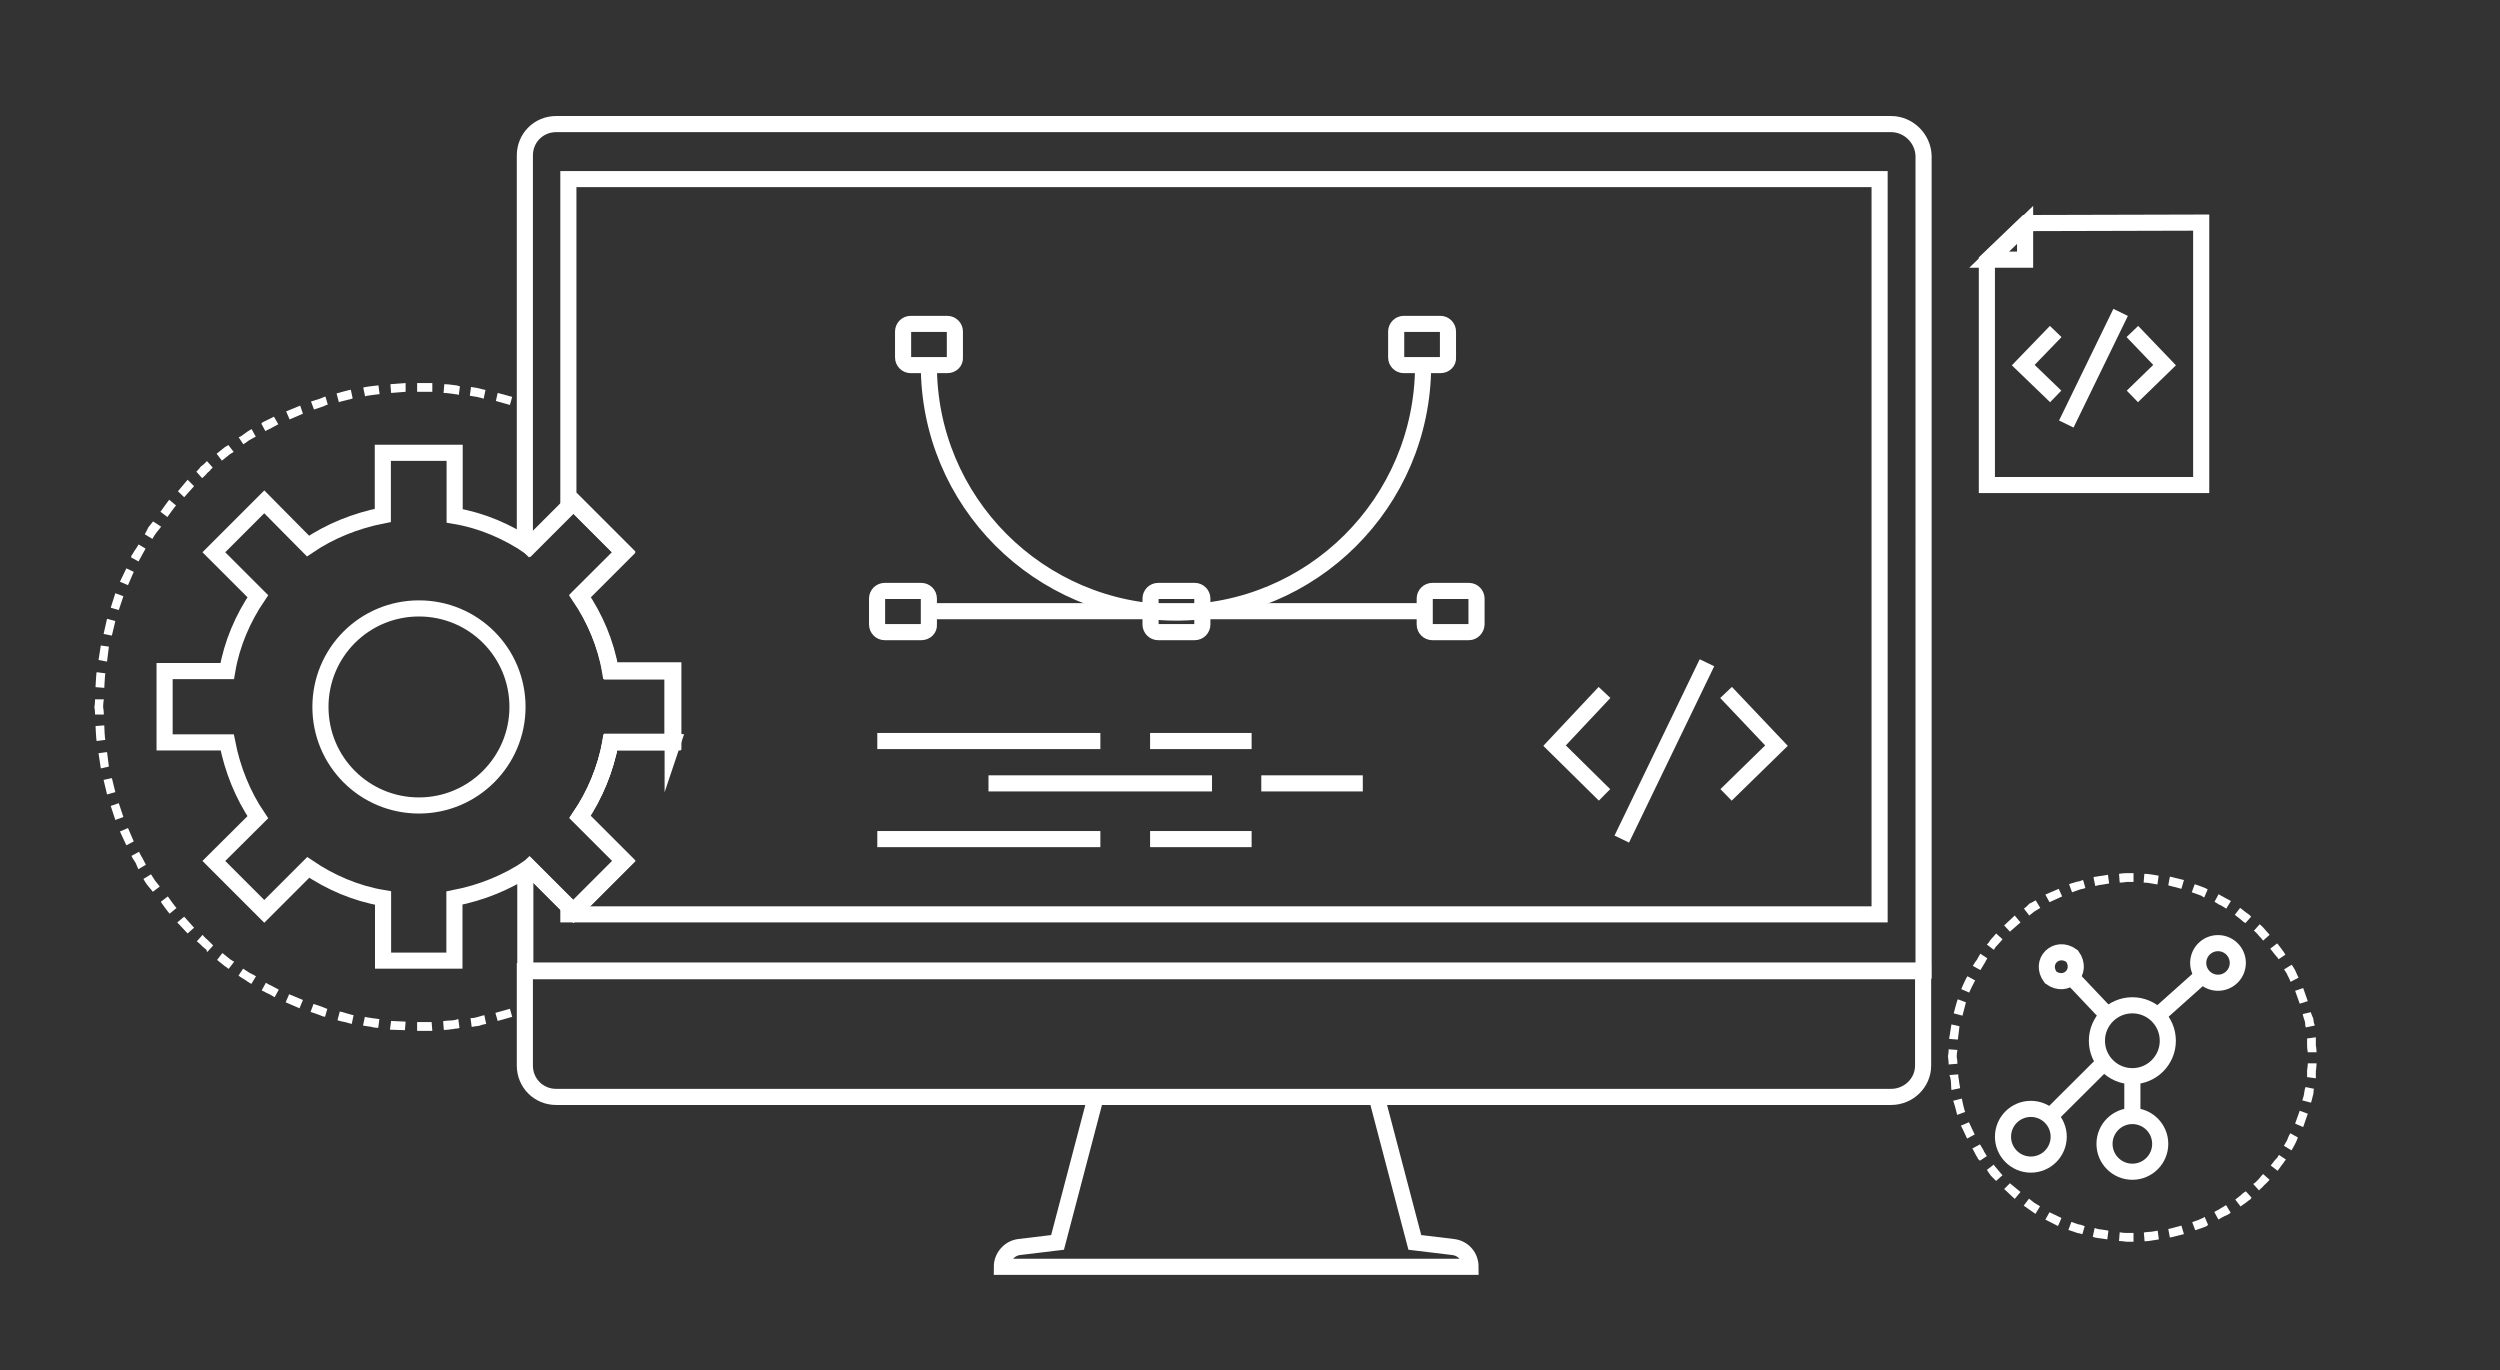 <?xml version="1.0" encoding="utf-8"?>
<!-- Generator: Adobe Illustrator 18.0.0, SVG Export Plug-In . SVG Version: 6.00 Build 0)  -->
<!DOCTYPE svg PUBLIC "-//W3C//DTD SVG 1.1//EN" "http://www.w3.org/Graphics/SVG/1.1/DTD/svg11.dtd">
<svg version="1.1" id="Layer_1" xmlns="http://www.w3.org/2000/svg" xmlns:xlink="http://www.w3.org/1999/xlink" x="0px" y="0px"
	 viewBox="72 0 1086 595.3" enable-background="new 72 0 1086 595.3" xml:space="preserve">
<rect x="72" y="0" width="1086" height="595.3" fill="#333333" stroke="none"/>
<g>
	<g>
		<g>
			<path fill="none" stroke="#FFFFFF" stroke-width="7" stroke-miterlimit="10" d="M670,476.5l16.6,63.2l16.6,2
				c4.3,0.5,7.6,4,7.6,8.6H507.2c0-4.3,3.3-8.1,7.6-8.6l16.6-2l16.6-63.2"/>
			<path fill="none" stroke="#FFFFFF" stroke-width="7" stroke-miterlimit="10" d="M893.5,476.5H313.6c-7.6,0-13.6-6-13.6-13.6v-41
				h607.4v41C907.4,470.4,901.1,476.5,893.5,476.5z"/>
		</g>
		<g>
			<polyline fill="none" stroke="#FFFFFF" stroke-width="7" stroke-miterlimit="10" points="769,300.8 747.3,323.9 769,345.3 			"/>
			<line fill="none" stroke="#FFFFFF" stroke-width="7" stroke-miterlimit="10" x1="813.5" y1="287.9" x2="776.5" y2="364.5"/>
			<polyline fill="none" stroke="#FFFFFF" stroke-width="7" stroke-miterlimit="10" points="821.8,300.8 843.7,323.9 821.8,345.3 
							"/>
		</g>
		<g>
			<path fill="none" stroke="#FFFFFF" stroke-width="7" stroke-miterlimit="10" d="M690.2,159.1c-0.3,59.2-48.3,107.2-107.7,107
				c-59.2-0.3-107.2-48.3-107-107.7"/>
			<path fill="none" stroke="#FFFFFF" stroke-width="7" stroke-miterlimit="10" d="M483.5,158.6h-15.9c-1.8,0-3.3-1.5-3.3-3.3V144
				c0-1.8,1.5-3.3,3.3-3.3h15.9c1.8,0,3.3,1.5,3.3,3.3v11.3C487,157.1,485.5,158.6,483.5,158.6z"/>
			<path fill="none" stroke="#FFFFFF" stroke-width="7" stroke-miterlimit="10" d="M472.2,274.6h-15.9c-1.8,0-3.3-1.5-3.3-3.3V260
				c0-1.8,1.5-3.3,3.3-3.3h15.9c1.8,0,3.3,1.5,3.3,3.3v11.3C475.7,273.1,474.2,274.6,472.2,274.6z"/>
			<path fill="none" stroke="#FFFFFF" stroke-width="7" stroke-miterlimit="10" d="M710.1,274.6h-15.9c-1.8,0-3.3-1.5-3.3-3.3V260
				c0-1.8,1.5-3.3,3.3-3.3h15.9c1.8,0,3.3,1.5,3.3,3.3v11.3C713.3,273.1,711.8,274.6,710.1,274.6z"/>
			<line fill="none" stroke="#FFFFFF" stroke-width="7" stroke-miterlimit="10" x1="475.7" y1="265.5" x2="690.2" y2="265.5"/>
			<path fill="none" stroke="#FFFFFF" stroke-width="7" stroke-miterlimit="10" d="M697.7,158.6h-15.9c-1.8,0-3.3-1.5-3.3-3.3V144
				c0-1.8,1.5-3.3,3.3-3.3h15.9c1.8,0,3.3,1.5,3.3,3.3v11.3C701.2,157.1,699.7,158.6,697.7,158.6z"/>
			<path fill="none" stroke="#FFFFFF" stroke-width="7" stroke-miterlimit="10" d="M591,274.6h-15.9c-1.8,0-3.3-1.5-3.3-3.3V260
				c0-1.8,1.5-3.3,3.3-3.3H591c1.8,0,3.3,1.5,3.3,3.3v11.3C594.3,273.1,592.8,274.6,591,274.6z"/>
		</g>
		<line fill="none" stroke="#FFFFFF" stroke-width="7" stroke-miterlimit="10" x1="453.1" y1="321.9" x2="550" y2="321.9"/>
		<line fill="none" stroke="#FFFFFF" stroke-width="7" stroke-miterlimit="10" x1="571.6" y1="321.9" x2="615.7" y2="321.9"/>
		<line fill="none" stroke="#FFFFFF" stroke-width="7" stroke-miterlimit="10" x1="501.4" y1="340.3" x2="598.5" y2="340.3"/>
		<line fill="none" stroke="#FFFFFF" stroke-width="7" stroke-miterlimit="10" x1="619.9" y1="340.3" x2="664" y2="340.3"/>
		<line fill="none" stroke="#FFFFFF" stroke-width="7" stroke-miterlimit="10" x1="453.1" y1="364.5" x2="550" y2="364.5"/>
		<line fill="none" stroke="#FFFFFF" stroke-width="7" stroke-miterlimit="10" x1="571.6" y1="364.5" x2="615.7" y2="364.5"/>
		<path fill="none" stroke="#FFFFFF" stroke-width="7" stroke-miterlimit="10" d="M364.2,322.7v-31h-26.9
			c-2.3-11.8-6.8-22.9-13.3-32.5l19.1-19.1l-21.9-21.9L302,237.4c-9.6-6.5-20.6-11.3-32.5-13.3v-27.4h-31.2v27.2
			c-11.8,2.3-22.9,6.8-32.5,13.3l-19-19.2l-21.9,21.9L184,259c-6.5,9.6-11.3,20.6-13.3,32.5h-27.2v31h27.2
			c2.3,11.8,6.8,22.9,13.3,32.5l-19.1,19l21.9,21.9l19.1-19.1c9.6,6.5,20.6,11.3,32.5,13.3v27.2h31v-27.2
			c11.8-2.3,22.9-6.8,32.5-13.3l19.1,19.1l21.9-21.9l-19.1-19.1c6.5-9.6,11.3-20.6,13.3-32.5h27.2L364.2,322.7L364.2,322.7z
			 M254,349.9c-23.7,0-42.8-19.1-42.8-42.8c0-23.7,19.1-42.8,42.8-42.8s42.8,19.1,42.8,42.8C296.8,330.7,277.6,349.9,254,349.9z"/>
		<path fill="none" stroke="#FFFFFF" stroke-width="7" stroke-miterlimit="10" d="M893.5,53.9H313.6c-7.6,0-13.6,6-13.6,13.6v168.4
			c0.5,0.5,1.3,0.8,1.8,1.3l19.1-19.1l21.9,21.9l-19.1,19c6.5,9.6,11.3,20.6,13.3,32.5h27.2v31h-26.9c-2.3,11.8-6.8,22.9-13.3,32.5
			l19.1,19.1L321.2,396L302,376.8c-0.5,0.5-1.3,0.8-1.8,1.3v43.5h607.4V67.7C907.4,60.2,901.1,53.9,893.5,53.9z"/>
		<path fill="none" stroke="#FFFFFF" stroke-width="7" stroke-miterlimit="2.613" d="M318.9,77.8V220l2.3-2.3l21.9,21.9L324,258.7
			c6.5,9.6,11.3,20.6,13.3,32.5h27.2v31h-27.2c-2.3,11.8-6.8,22.9-13.3,32.5l19.1,19.1l-21.9,21.9l-2.3-2.3v3.8h569.6V77.8H318.9z"
			/>
		<g>
			<g>
				<g>
					<g>
						<g>
							<g>
								<path fill="none" d="M291,421.9c0,0-1.8,0.5-4.5,1.3c-2.8,1-6.3,1.5-10.1,2.3c-1.8,0.5-3.8,0.5-5.5,0.8
									c-1.8,0.3-3.3,0.5-4.8,0.5c-2.8,0.3-4.8,0.3-4.8,0.3l2.3,37.8c0,0,2.5-0.3,6.3-0.5c1.8,0,4-0.5,6.3-0.8
									c2.3-0.3,4.8-0.5,7.3-1.3c4.8-1,9.8-2,13.3-3c3.5-1,6-1.8,6-1.8L291,421.9z"/>
							</g>
							<path fill="#FFFFFF" d="M271.6,446.5l-0.5-3.8c0,0-0.5,0-1,0.3c-0.5,0-1.3,0.3-2.3,0.3c-1.5,0-3.3,0.3-3.3,0.3l0.3,3.8
								c0,0,1.5,0,3.3-0.3c0.8,0,1.5-0.3,2.3-0.3C271.1,446.8,271.6,446.5,271.6,446.5z"/>
							<path fill="#FFFFFF" d="M283.2,444.8l-0.8-3.8c0,0-1.5,0.3-3,0.8c-1.5,0.5-3,0.5-3,0.5l0.5,3.8c0,0,1.5-0.3,3.3-0.5
								C281.7,445,283.2,444.8,283.2,444.8z"/>
							<polygon fill="#FFFFFF" points="294.5,441.7 293.5,438.2 287.2,440 288.2,443.5 							"/>
						</g>
					</g>
					<g>
						<g>
							<g>
								<path fill="none" d="M261.3,427.4c0,0-0.5,0-1.3,0c-0.8,0-2,0-3.5,0c-1.5,0-3,0-4.8,0s-3.8-0.3-5.5-0.3
									c-3.8,0-7.6-0.8-10.3-1c-1.5-0.3-2.5-0.5-3.3-0.5c-0.8-0.3-1.3-0.3-1.3-0.3l-7.3,37c0,0,0.5,0,1.8,0.3
									c1,0.3,2.5,0.5,4.5,0.8c3.8,0.5,8.6,1.3,13.6,1.5c2.5,0,5,0.3,7.3,0.3c2.3,0,4.5,0,6.3,0c1.8,0,3.5,0,4.5-0.3
									c1,0,1.8,0,1.8,0L261.3,427.4z"/>
							</g>
							<path fill="#FFFFFF" d="M236.3,446.5l0.5-3.8c0,0-6.3-0.8-6.3-1l-0.8,3.8c0,0,1.5,0.3,3.3,0.5
								C234.6,446.5,236.3,446.5,236.3,446.5z"/>
							<polygon fill="#FFFFFF" points="247.9,447.5 248.2,443.8 241.9,443.5 241.4,447.3 							"/>
							<polygon fill="#FFFFFF" points="259.8,447.8 259.5,444 253.2,444 253.2,447.8 							"/>
						</g>
					</g>
					<g>
						<g>
							<g>
								<path fill="none" d="M231.1,425.4c0,0-1.8-0.3-4.5-1c-1.3-0.3-3-0.8-4.8-1.3c-1.8-0.5-3.5-1-5.3-1.5
									c-1.8-0.5-3.5-1.3-5.3-1.8c-1.8-0.8-3.3-1.3-4.5-1.8c-1.3-0.5-2.5-1-3.3-1.3c-0.8-0.3-1.3-0.5-1.3-0.5L186.3,450
									c0,0,0.5,0.3,1.5,0.8c1,0.5,2.5,1,4,1.8c1.8,0.8,3.8,1.5,5.8,2.5c2.3,0.8,4.5,1.5,6.8,2.3s4.8,1.5,7,2
									c2.3,0.5,4.3,1.3,6,1.8c3.8,0.8,6,1.3,6,1.3L231.1,425.4z"/>
							</g>
							<polygon fill="#FFFFFF" points="202.1,438 203.6,434.4 197.6,431.9 196.1,435.4 							"/>
							<path fill="#FFFFFF" d="M213.2,441.7l1-3.5c0,0-0.5,0-1-0.3c-0.5-0.3-1.3-0.5-2-0.8c-1.5-0.5-3-1-3-1l-1.3,3.5
								c0,0,1.5,0.5,3,1c0.8,0.3,1.5,0.5,2,0.8C212.9,441.7,213.2,441.7,213.2,441.7z"/>
							<path fill="#FFFFFF" d="M224.8,444.8l0.8-3.8c0,0-1.5-0.3-3-0.8c-1.5-0.5-3-0.8-3-0.8l-1,3.8c0,0,1.5,0.5,3.3,0.8
								C223,444.3,224.8,444.8,224.8,444.8z"/>
						</g>
					</g>
					<g>
						<g>
							<g>
								<path fill="none" d="M202.4,416.1c0,0-1.8-0.8-4.3-2c-2.5-1.3-5.8-3.3-9.1-5c-1.5-1-3-2.3-4.5-3c-1.5-1-2.8-2-4-2.8
									c-2.3-1.8-3.8-3-3.8-3l-24.2,28.9c0,0,2,1.5,4.8,3.8c1.5,1.3,3.3,2.3,5,3.8c2,1.3,4,2.8,6,4c4.3,2.5,8.6,5.3,11.8,6.8
									c3.3,1.8,5.5,2.8,5.5,2.8L202.4,416.1z"/>
							</g>
							<path fill="#FFFFFF" d="M171.4,420.8l2.3-3c0,0-0.3-0.3-0.8-0.5c-0.5-0.3-1.3-0.8-1.8-1.3c-1.3-1-2.5-2-2.5-2l-2.3,3
								c0,0,1.3,1,2.5,2c0.5,0.5,1.3,1,1.8,1.3C170.9,420.8,171.4,420.8,171.4,420.8z"/>
							<path fill="#FFFFFF" d="M181.2,427.4l2-3.3c0,0-1.3-0.8-2.8-1.5c-1.3-0.8-2.8-1.8-2.8-1.8l-2,3c0,0,1.3,1,2.8,1.8
								C179.7,426.6,181.2,427.4,181.2,427.4z"/>
							<path fill="#FFFFFF" d="M191.3,433.2l1.8-3.3c0,0-1.5-0.8-2.8-1.5c-0.8-0.3-1.5-0.8-2-1c-0.5-0.3-0.8-0.5-0.8-0.5l-1.8,3.3
								c0,0,0.3,0.3,1,0.5c0.5,0.3,1.3,0.8,2,1C190,432.4,191.3,433.2,191.3,433.2z"/>
						</g>
					</g>
					<g>
						<g>
							<g>
								<path fill="none" d="M176.9,399.7c0,0-0.3-0.3-1-0.8c-0.8-0.5-1.5-1.3-2.5-2.3c-2-2-5-4.5-7.3-7.3c-1.3-1.5-2.5-2.8-3.8-4
									c-0.5-0.8-1.3-1.3-1.8-2c-0.5-0.5-1-1.3-1.3-1.8c-1.8-2.3-2.8-3.8-2.8-3.8L125.8,400c0,0,1.5,2,3.8,5c0.5,0.8,1,1.5,1.8,2.3
									c0.8,0.8,1.5,1.5,2.3,2.5c1.5,1.8,3.3,3.5,4.8,5.3c3.3,3.8,7,7,9.6,9.6c1.3,1.3,2.5,2.3,3.3,3c0.8,0.8,1.3,1,1.3,1
									L176.9,399.7z"/>
							</g>
							<path fill="#FFFFFF" d="M145.7,396.9l3-2.5c-0.3,0-3.8-5-3.8-5l-3,2.3C141.7,391.7,145.5,396.9,145.7,396.9z"/>
							<polygon fill="#FFFFFF" points="153.5,405.5 156.3,403 152,398.2 149,400.7 							"/>
							<path fill="#FFFFFF" d="M162.1,413.5l2.5-2.8c0,0-0.3-0.3-0.8-0.8c-0.5-0.5-1-1-1.5-1.5c-1.3-1-2.3-2.3-2.3-2.3l-2.5,2.8
								c0,0,1.3,1,2.5,2.3c0.5,0.5,1.3,1,1.8,1.5C161.6,413.3,162.1,413.5,162.1,413.5z"/>
						</g>
					</g>
					<g>
						<g>
							<g>
								<path fill="none" d="M156.6,377.8c0,0-1-1.5-2.8-3.8c-1.5-2.3-3.3-5.8-5.3-8.8c-1-1.5-1.8-3.3-2.5-5c-0.8-1.5-1.5-3-2-4.3
									c-0.5-1.3-1-2.3-1.5-3c-0.3-0.8-0.5-1.3-0.5-1.3l-35.2,13.8c0,0,0.3,0.5,0.5,1.5c0.5,1,1,2.5,1.8,4c0.8,1.8,1.8,3.8,2.8,5.8
									c1,2,2,4.3,3.3,6.5c2.5,4.3,5,8.6,7,11.8c2.3,3,3.8,5,3.8,5L156.6,377.8z"/>
							</g>
							<polygon fill="#FFFFFF" points="126.9,367.2 130.1,365.5 127.6,359.7 124.1,361.2 							"/>
							<path fill="#FFFFFF" d="M132.1,377.6l3.3-2c0,0-0.8-1.3-1.5-2.8c-0.5-0.8-0.8-1.3-1-1.8c-0.3-0.5-0.5-1-0.5-1l-3.3,1.8
								c0,0,0.3,0.5,0.5,1c0.3,0.5,0.8,1.3,1.3,2C131.4,376,132.1,377.6,132.1,377.6z"/>
							<path fill="#FFFFFF" d="M138.4,387.4l3-2.3c0,0-1-1.3-2-2.5c-0.8-1.3-1.8-2.8-1.8-2.8l-3.3,2c0,0,0.8,1.5,1.8,2.8
								C137.4,386.1,138.4,387.4,138.4,387.4z"/>
						</g>
					</g>
					<g>
						<g>
							<g>
								<path fill="none" d="M142,351.4c0,0-0.5-1.8-1.5-4.5c-0.5-1.3-1-2.8-1.5-4.5c-0.5-1.8-1-3.5-1.5-5.3
									c-0.8-3.8-2-7.3-2.3-10.1c-0.5-2.8-0.8-4.8-0.8-4.8L96.9,327c0,0,0.3,2.5,1,6c0.3,3.8,1.8,8.6,2.8,13.3c0.8,2.5,1,4.8,1.8,7
									c0.8,2.3,1.5,4.3,2,6c1.3,3.5,2,5.8,2,5.8L142,351.4z"/>
							</g>
							<polygon fill="#FFFFFF" points="115.8,333.8 119.3,333 118.5,326.7 114.8,327.2 							"/>
							<polygon fill="#FFFFFF" points="118.5,345.1 122.1,344.1 120.6,338 117,338.8 							"/>
							<polygon fill="#FFFFFF" points="122.1,356.2 125.6,354.9 123.6,348.9 120.1,350.1 							"/>
						</g>
					</g>
					<g>
						<g>
							<g>
								<path fill="none" d="M134.4,322.2c0,0,0-0.5-0.3-1.3c0-0.8-0.5-2-0.5-3.5c-0.3-2.8-0.3-6.5-0.5-10.3
									c0.3-3.8,0.3-7.6,0.5-10.3c0-1.5,0.3-2.5,0.5-3.5c0-0.8,0.3-1.3,0.3-1.3l-37.5-4.8c0,0,0,0.5-0.3,1.8c0,1-0.5,2.5-0.5,4.5
									c0,3.5-0.3,8.6-0.5,13.6c0.3,5,0.5,9.8,0.8,13.6c0,1.8,0.3,3.3,0.5,4.5c0.3,1,0.3,1.8,0.3,1.8L134.4,322.2z"/>
							</g>
							<path fill="#FFFFFF" d="M113.5,298.5l3.8,0.3c0,0,0.3-6.3,0.5-6.3L114,292C113.8,292,113.5,298.5,113.5,298.5z"/>
							<path fill="#FFFFFF" d="M113.3,310.4h3.8c0,0,0-1.5-0.3-3.3c0-1.5,0.3-3.3,0.3-3.3h-3.8c0,0,0,1.8-0.3,3.3
								C113.3,308.6,113.3,310.4,113.3,310.4z"/>
							<path fill="#FFFFFF" d="M114,321.9l3.8-0.5c-0.3,0-0.5-6.3-0.5-6.3l-3.8,0.3C113.5,315.4,113.8,321.9,114,321.9z"/>
						</g>
					</g>
					<g>
						<g>
							<g>
								<path fill="none" d="M134.4,292c0,0,0.3-1.8,0.8-4.8c0.3-2.8,1.3-6.5,2.3-10.1c0.5-1.8,0.8-3.8,1.5-5.3
									c0.5-1.8,1.3-3.3,1.5-4.5c1-2.8,1.5-4.5,1.5-4.5L106.8,249c0,0-0.8,2.3-2,5.8c-0.5,1.8-1.3,3.8-2,6c-0.8,2.3-1.3,4.5-1.8,7
									c-1.3,4.8-2.5,9.6-2.8,13.3c-0.5,3.8-1,6-1,6L134.4,292z"/>
							</g>
							<polygon fill="#FFFFFF" points="120.1,264 123.6,265 125.6,259 122.1,257.7 							"/>
							<polygon fill="#FFFFFF" points="117,275.4 120.6,276.1 122.1,269.8 118.5,268.8 							"/>
							<polygon fill="#FFFFFF" points="114.8,286.7 118.5,287.4 119.3,280.9 115.8,280.4 							"/>
						</g>
					</g>
					<g>
						<g>
							<g>
								<path fill="none" d="M142,262.8c0,0,0.3-0.5,0.5-1.3c0.3-0.8,0.8-1.8,1.5-3c0.5-1.3,1.3-2.8,2-4.3c0.7-1.5,1.5-3.3,2.5-5
									c2-3.3,3.8-6.5,5.3-8.8c1.8-2.3,2.8-3.8,2.8-3.8l-30.7-22.4c0,0-1.5,2-3.8,5c-2,3-4.5,7.6-7,11.8c-1.3,2-2.3,4.3-3.3,6.5
									c-1,2-2,4-2.8,5.8c-0.8,1.8-1.5,3-1.8,4c-0.5,1-0.5,1.5-0.5,1.5L142,262.8z"/>
							</g>
							<path fill="#FFFFFF" d="M134.9,232.1l3.3,2c0,0,0.8-1.5,1.8-2.8s2-2.5,2-2.5l-3.5-2.3c0,0-1,1.3-2,2.5
								C135.7,230.6,134.9,232.1,134.9,232.1z"/>
							<path fill="#FFFFFF" d="M128.9,242.1l3.3,1.8c0,0,0.3-0.5,0.5-1c0.3-0.5,0.8-1.3,1-1.8c0.8-1.3,1.5-2.8,1.5-2.8l-3-1.8
								c0,0-0.8,1.5-1.8,2.8c-0.5,0.8-0.8,1.5-1.3,2C129.1,241.9,128.9,242.1,128.9,242.1z"/>
							<polygon fill="#FFFFFF" points="124.1,252.7 127.6,254.2 130.1,248.4 126.9,246.9 							"/>
						</g>
					</g>
					<g>
						<g>
							<g>
								<path fill="none" d="M156.6,236.4c0,0,1-1.5,2.8-3.8c0.5-0.5,0.8-1.3,1.3-1.8c0.5-0.5,1-1.3,1.8-2c1.3-1.3,2.5-2.8,3.8-4
									c2.5-3,5.3-5.3,7.3-7.3c1-1,2-1.8,2.5-2.3c0.8-0.5,1-0.8,1-0.8l-24.2-28.9c0,0-0.5,0.5-1.3,1c-0.8,0.8-2,1.8-3.3,3
									c-2.8,2.5-6.5,5.8-9.6,9.6c-1.8,1.8-3.3,3.8-4.8,5.3c-0.8,0.8-1.5,1.8-2.3,2.5c-0.8,0.8-1.3,1.8-1.8,2.3c-2.3,3-3.8,5-3.8,5
									L156.6,236.4z"/>
							</g>
							<path fill="#FFFFFF" d="M157.3,204.9l2.5,2.8c0,0,1.3-1,2.3-2.3c0.5-0.5,1.3-1,1.5-1.5c0.5-0.5,0.8-0.8,0.8-0.8l-2.5-2.8
								c0,0-0.3,0.3-0.8,0.8s-1,1-1.8,1.5C158.6,203.6,157.3,204.9,157.3,204.9z"/>
							<polygon fill="#FFFFFF" points="149.3,213.4 152,216 156.3,211.2 153.5,208.4 							"/>
							<path fill="#FFFFFF" d="M141.7,222.3l3,2.3c0,0,3.8-5.3,3.8-5l-3-2.5C145.5,217,141.7,222.3,141.7,222.3z"/>
						</g>
					</g>
					<g>
						<g>
							<g>
								<path fill="none" d="M176.9,214.2c0,0,1.5-1.3,3.8-3c1-1,2.5-1.8,4-2.8s3-2,4.5-3c3.3-1.8,6.3-4,9.1-5c2.5-1.3,4.3-2,4.3-2
									l-16.4-34.5c0,0-2.3,1-5.5,2.8c-3.3,1.5-7.6,4.3-11.8,6.8c-2,1.3-4,2.8-6,4c-2,1.3-3.8,2.5-5,3.8c-3,2.3-4.8,3.8-4.8,3.8
									L176.9,214.2z"/>
							</g>
							<path fill="#FFFFFF" d="M185.5,184l1.8,3.3c0,0,0.3-0.3,0.8-0.5c0.5-0.3,1.3-0.5,2-1c1.5-0.8,2.8-1.5,2.8-1.5L191,181
								c0,0-1.5,0.8-3,1.5c-0.8,0.3-1.5,0.8-2,1C186,183.7,185.5,184,185.5,184z"/>
							<path fill="#FFFFFF" d="M175.7,190l2,3c0,0,0.3-0.3,0.8-0.5c0.5-0.3,1-0.8,1.8-1.3c1.3-0.8,2.8-1.5,2.8-1.5l-1.8-3.3
								c0,0-1.5,0.8-2.8,1.8c-0.8,0.5-1.3,1-1.8,1.3C175.9,189.8,175.7,190,175.7,190z"/>
							<path fill="#FFFFFF" d="M166.1,197.1l2.3,3c0,0,1.3-1,2.5-2c0.5-0.5,1.3-1,1.8-1.3s0.8-0.5,0.8-0.5l-2.3-3
								c0,0-0.3,0.3-0.8,0.5c-0.5,0.3-1.3,0.8-1.8,1.3C167.4,196.1,166.1,197.1,166.1,197.1z"/>
						</g>
					</g>
					<g>
						<g>
							<g>
								<path fill="none" d="M202.4,198.1c0,0,0.5-0.3,1.3-0.5c0.8-0.3,1.8-0.8,3.3-1.3c1.3-0.5,2.8-1.3,4.5-1.8
									c1.7-0.5,3.5-1.3,5.3-1.8c1.8-0.8,3.5-1.3,5.3-1.5c1.8-0.5,3.3-1,4.8-1.3c2.8-0.5,4.5-1,4.5-1l-7.3-37.3c0,0-2.5,0.5-6,1.3
									c-1.8,0.5-3.8,1-6,1.8c-2.3,0.5-4.5,1.3-7,2c-2.3,0.8-4.8,1.5-6.8,2.3c-2.3,0.8-4.3,1.8-5.8,2.5c-1.8,0.8-3,1.3-4,1.8
									c-1.5,0.3-2,0.5-2,0.5L202.4,198.1z"/>
							</g>
							<path fill="#FFFFFF" d="M218.2,170.9l1,3.8c0,0,1.5-0.5,3-0.8s3-0.8,3-0.8l-0.8-3.8c0,0-1.5,0.3-3.3,0.8
								C220,170.4,218.2,170.9,218.2,170.9z"/>
							<path fill="#FFFFFF" d="M207.1,174.4l1.3,3.5c0,0,1.5-0.5,3-1c0.8-0.3,1.5-0.5,2-0.8c0.5-0.3,1-0.3,1-0.3l-1-3.5
								c0,0-0.5,0-1,0.3c-0.5,0.3-1.3,0.5-2,0.8C208.7,173.9,207.1,174.4,207.1,174.4z"/>
							<polygon fill="#FFFFFF" points="196.3,178.7 197.8,182.2 203.6,179.7 202.4,176.2 							"/>
						</g>
					</g>
					<g>
						<g>
							<g>
								<path fill="none" d="M231.1,188.8c0,0,0.5,0,1.3-0.3c0.8-0.3,2-0.5,3.3-0.5c2.8-0.3,6.5-1,10.3-1c2,0,3.8-0.3,5.5-0.3
									c1.7,0,3.5,0,4.8,0c1.5,0,2.5,0,3.5,0c0.8,0,1.3,0,1.3,0l2.3-37.8c0,0-0.5,0-1.8,0c-1,0-2.5,0-4.5-0.3c-1.8,0-4,0-6.3,0
									c-2.3,0-4.8,0.3-7.3,0.3c-5,0.3-9.8,1-13.6,1.5c-1.8,0.3-3.3,0.5-4.5,0.8c-1,0.3-1.8,0.3-1.8,0.3L231.1,188.8z"/>
							</g>
							<polygon fill="#FFFFFF" points="253.2,166.4 253.2,170.2 259.8,170.2 259.8,166.4 							"/>
							<polygon fill="#FFFFFF" points="241.6,166.9 241.9,170.7 248.2,170.2 248.2,166.4 							"/>
							<path fill="#FFFFFF" d="M229.8,168.4l0.8,3.8c0-0.3,6.3-1,6.3-1l-0.5-3.8C236.3,167.4,229.8,168.1,229.8,168.4z"/>
						</g>
					</g>
					<g>
						<g>
							<g>
								<path fill="none" d="M261.3,186.8c0,0,1.8,0.3,4.8,0.3c1.5,0,3,0.5,4.8,0.5c1.8,0.3,3.5,0.5,5.5,0.8
									c3.8,0.8,7.3,1.5,10.1,2.3c2.8,0.8,4.5,1.3,4.5,1.3l11.6-36c0,0-2.3-0.8-6-1.8c-3.5-1-8.3-2-13.3-3
									c-2.5-0.5-4.8-0.8-7.3-1.3c-2.3-0.3-4.5-0.8-6.3-0.8c-3.8-0.3-6.3-0.5-6.3-0.5L261.3,186.8z"/>
							</g>
							<polygon fill="#FFFFFF" points="288.2,170.7 287.4,174.2 293.5,175.9 294.5,172.4 							"/>
							<path fill="#FFFFFF" d="M276.6,168.1l-0.5,3.8c0,0,1.5,0.3,3,0.5c1.5,0.3,3,0.8,3,0.8l0.8-3.8c0,0-1.5-0.3-3.3-0.8
								C278.4,168.4,276.6,168.1,276.6,168.1z"/>
							<path fill="#FFFFFF" d="M265,166.9l-0.3,3.8c0,0,1.5,0,3.3,0.3c0.8,0,1.5,0.3,2.3,0.3c0.5,0,1,0.3,1,0.3l0.5-3.8
								c0,0-0.5,0-1-0.3c-0.5,0-1.5-0.3-2.3-0.3C266.8,166.9,265,166.9,265,166.9z"/>
						</g>
					</g>
				</g>
			</g>
		</g>
		<g>
			<polyline fill="none" stroke="#FFFFFF" stroke-width="7" stroke-miterlimit="10" points="965,144 950.9,158.6 965,172.2 			"/>
			<line fill="none" stroke="#FFFFFF" stroke-width="7" stroke-miterlimit="10" x1="993.2" y1="135.7" x2="969.6" y2="184.2"/>
			<polyline fill="none" stroke="#FFFFFF" stroke-width="7" stroke-miterlimit="10" points="998.3,144 1012.3,158.6 998.3,172.2 			
				"/>
		</g>
		<g>
			<polygon fill="none" stroke="#FFFFFF" stroke-width="7" stroke-miterlimit="10" points="952.2,96.9 1028.2,96.7 1028.2,210.7 
				935.1,210.7 935.1,113.3 			"/>
			<polygon fill="none" stroke="#FFFFFF" stroke-width="7" stroke-miterlimit="10" points="936.1,112.8 951.7,112.8 951.7,97.7 			
				"/>
		</g>
	</g>
	<g>
		<circle fill="none" stroke="#FFFFFF" stroke-width="7" stroke-miterlimit="10" cx="1035.5" cy="418.3" r="8.6"/>
		<circle fill="none" stroke="#FFFFFF" stroke-width="7" stroke-miterlimit="10" cx="998.3" cy="496.9" r="12.1"/>
		<circle fill="none" stroke="#FFFFFF" stroke-width="7" stroke-miterlimit="10" cx="954.2" cy="493.8" r="12.1"/>
		<path fill="none" stroke="#FFFFFF" stroke-width="7" stroke-miterlimit="10" d="M972.1,415.3c5,6.8-2.5,14.3-9.3,9.3
			C957.7,417.8,965.3,410.3,972.1,415.3z"/>
		<circle fill="none" stroke="#FFFFFF" stroke-width="7" stroke-miterlimit="10" cx="998.3" cy="452.1" r="15.4"/>
		<line fill="none" stroke="#FFFFFF" stroke-width="7" stroke-miterlimit="10" x1="971.8" y1="424.4" x2="987.7" y2="441.2"/>
		<line fill="none" stroke="#FFFFFF" stroke-width="7" stroke-miterlimit="10" x1="986.2" y1="461.4" x2="962.5" y2="485"/>
		<line fill="none" stroke="#FFFFFF" stroke-width="7" stroke-miterlimit="10" x1="998.3" y1="467.2" x2="998.3" y2="484.8"/>
		<line fill="none" stroke="#FFFFFF" stroke-width="7" stroke-miterlimit="10" x1="1009.3" y1="441.2" x2="1029" y2="423.6"/>
	</g>
	<g>
		<g>
			<g>
				<g>
					<g>
						<g>
							<path fill="none" d="M1058.2,459.4c0,0,0,1.5-0.3,4c0,1.3,0,2.5-0.5,4c-0.3,1.5-0.5,3-0.8,4.5c-0.5,1.5-0.8,3-1.3,4.5
								c-0.3,1.5-1,2.8-1.3,3.8c-0.5,1-0.8,2-1,2.8c-0.3,0.5-0.5,1-0.5,1l34.5,15.4c0,0,0.3-0.5,0.8-1.5c0.5-1,1-2.5,1.5-4.3
								c0.5-1.8,1.5-3.8,2-6.3c0.5-2.3,1.3-4.8,1.8-7.3s0.8-5,1.3-7.3s0.5-4.5,0.5-6.5c0.3-3.8,0.3-6.3,0.3-6.3h-37V459.4z"/>
						</g>
						<polygon fill="#FFFFFF" points="1074.5,483.8 1071,482.5 1069,488.1 1072.5,489.6 						"/>
						<path fill="#FFFFFF" d="M1077.3,473l-3.8-0.8c0,0,0,0.3-0.3,1c0,0.5-0.3,1.3-0.3,2c-0.3,1.5-0.8,2.8-0.8,2.8l3.8,1
							c0,0,0.5-1.5,0.8-3c0.3-0.8,0.3-1.5,0.3-2C1077,473.2,1077.3,473,1077.3,473z"/>
						<path fill="#FFFFFF" d="M1078.3,461.9h-3.8c0,0,0,1.5-0.3,3c0,0.8,0,1.5,0,2s0,1,0,1l3.8,0.5c0,0,0-0.5,0-1c0-0.5,0-1.3,0-2
							C1078.3,463.4,1078.3,461.9,1078.3,461.9z"/>
					</g>
				</g>
				<g>
					<g>
						<g>
							<path fill="none" d="M1053.1,483.5c0,0-0.8,1.5-1.8,3.5c-0.5,1-1.3,2.3-2,3.5c-0.3,0.8-0.8,1.3-1.3,2s-1,1.3-1.5,1.8
								c-1,1.3-1.8,2.5-2.8,3.5c-1,1-2,2-2.8,3c-0.8,1-1.5,1.5-2,2c-0.5,0.5-0.8,0.8-0.8,0.8l25.2,27.9c0,0,0.5-0.5,1.3-1.3
								c0.8-0.8,2-1.8,3.3-3.3c1.3-1.5,2.8-3,4.3-4.8c1.8-1.8,3-3.8,4.5-5.8c0.8-1,1.5-2,2.3-3s1.3-2,2-3c1.3-2,2.5-4,3.3-5.5
								c1.8-3.5,2.8-5.8,2.8-5.8L1053.1,483.5z"/>
						</g>
						<path fill="#FFFFFF" d="M1057.9,512.5l-2.8-2.5c0,0-1,1-2,2.3c-0.5,0.5-1,1-1.5,1.5c-0.5,0.3-0.8,0.5-0.8,0.5l2.5,2.8
							c0,0,0.3-0.3,0.8-0.8c0.5-0.3,1-1,1.5-1.5C1056.9,513.7,1057.9,512.5,1057.9,512.5z"/>
						<path fill="#FFFFFF" d="M1065,503.7l-3-2c0,0-0.3,0.3-0.5,0.8c-0.3,0.5-0.8,1-1.3,1.5c-1,1.3-1.8,2.3-1.8,2.3l3,2.3
							c0,0,1-1.3,1.8-2.5c0.5-0.5,1-1.3,1.3-1.8C1064.7,504.2,1065,503.7,1065,503.7z"/>
						<path fill="#FFFFFF" d="M1070.2,494.1l-3.3-1.8c0,0-0.8,1.3-1.3,2.8c-0.3,0.8-0.8,1.3-1,1.8c-0.2,0.5-0.5,0.8-0.5,0.8l3.3,2
							c0,0,0.3-0.3,0.5-0.8s0.8-1.3,1-1.8C1069.7,495.6,1070.2,494.1,1070.2,494.1z"/>
					</g>
				</g>
				<g>
					<g>
						<g>
							<path fill="none" d="M1038.3,503.7c0,0-0.3,0.3-0.8,0.8c-0.5,0.5-1.3,1.3-2.3,1.8c-1,0.8-2,1.5-3.3,2.5
								c-1.3,0.8-2.5,1.5-4,2.5c-1.3,1-2.8,1.5-4,2c-1.3,0.5-2.5,1.3-3.8,1.8c-2.3,0.8-3.8,1.3-3.8,1.3l11.6,36c0,0,2.5-0.8,6-2.3
								c1.8-0.5,3.8-1.8,6-2.8c2.3-1,4.5-2,6.5-3.5c2.3-1.3,4.3-2.5,6.3-4s3.8-2.8,5.3-4c1.5-1,2.8-2.3,3.5-3
								c0.7-0.7,1.3-1.3,1.3-1.3L1038.3,503.7z"/>
						</g>
						<path fill="#FFFFFF" d="M1031.2,532.1l-1.5-3.5c0,0-0.3,0.3-0.8,0.5c-0.5,0.3-1.3,0.5-1.8,0.8c-1.5,0.5-2.8,1-2.8,1l1.3,3.5
							c0,0,1.5-0.5,3-1c0.8-0.3,1.5-0.5,2-0.8C1030.7,532.4,1031.2,532.1,1031.2,532.1z"/>
						<path fill="#FFFFFF" d="M1041,526.8l-2-3.3c0,0-1.3,0.8-2.5,1.5c-0.8,0.5-1.3,0.8-1.8,1c-0.5,0.3-0.8,0.5-0.8,0.5l1.8,3.3
							c0,0,0.3-0.3,0.8-0.5c0.5-0.3,1.3-0.8,1.8-1C1039.8,527.8,1041,526.8,1041,526.8z"/>
						<path fill="#FFFFFF" d="M1050.1,520.3l-2.5-2.8c0,0-0.3,0.3-0.8,0.5c-0.5,0.3-1,0.8-1.5,1.3c-1.3,1-2.3,1.8-2.3,1.8l2.3,3
							c0,0,1.3-1,2.5-1.8c0.5-0.5,1.3-1,1.8-1.3C1049.6,520.8,1050.1,520.3,1050.1,520.3z"/>
					</g>
				</g>
				<g>
					<g>
						<g>
							<path fill="none" d="M1016.9,516.2c0,0-0.3,0.3-1,0.3c-0.8,0.3-1.5,0.5-2.8,0.8c-2.3,0.8-5.3,1-8.6,1.5c-3,0-6.3,0.5-8.6,0.3
								c-1.3,0-2.3,0-2.8-0.3c-0.8,0-1,0-1,0l-3.8,37.5c0,0,0.8,0,1.8,0c1,0,2.8,0.3,4.5,0.3c3.8,0.3,8.8,0,14.1-0.3
								c5-0.8,10.1-1.5,13.8-2.5c1.8-0.5,3.5-1,4.5-1.3s1.8-0.5,1.8-0.5L1016.9,516.2z"/>
						</g>
						<path fill="#FFFFFF" d="M998.8,539.4v-3.8c0,0-0.3,0-1,0c-0.5,0-1.3,0-2,0c-1.5,0-3-0.3-3-0.3l-0.3,3.8c0,0,1.5,0,3,0.3
							c0.8,0,1.5,0,2,0C998.3,539.4,998.8,539.4,998.8,539.4z"/>
						<path fill="#FFFFFF" d="M1009.8,538.4l-0.5-3.8c0,0-1.5,0.3-3,0.5c-1.5,0-3,0.3-3,0.3l0.3,3.8c0,0,1.5,0,3-0.3
							C1008.3,538.6,1009.8,538.4,1009.8,538.4z"/>
						<polygon fill="#FFFFFF" points="1020.7,536.1 1019.6,532.4 1013.9,533.9 1014.6,537.6 						"/>
					</g>
				</g>
				<g>
					<g>
						<g>
							<path fill="none" d="M992,518.8c0,0-1.5-0.3-3.8-0.5c-0.5,0-1.3-0.3-1.8-0.3c-0.8-0.3-1.3-0.3-2-0.5c-1.5-0.5-3-0.8-4.5-1.3
								s-3-1-4.3-1.5s-2.5-1.3-3.5-1.8c-2.3-1-3.5-1.8-3.5-1.8l-18.9,32.7c0,0,2,1.5,5.5,3c1.8,0.8,3.8,1.8,6,2.8
								c2.3,0.8,4.5,1.8,7,2.5c2.5,0.7,5,1.3,7.3,2c1.3,0.3,2.3,0.5,3.3,0.8c1,0.3,2,0.3,3,0.5c3.8,0.5,6.3,1,6.3,1L992,518.8z"/>
						</g>
						<polygon fill="#FFFFFF" points="966,532.6 967.5,529.1 962.3,526.6 960.5,529.8 						"/>
						<path fill="#FFFFFF" d="M976.6,536.1l1-3.5c0,0-0.3,0-1-0.3c-0.5-0.3-1.3-0.3-2-0.5c-1.5-0.5-2.8-1-2.8-1l-1.3,3.5
							c0,0,1.5,0.5,3,1c0.8,0.3,1.5,0.5,2,0.5C976.1,536.1,976.6,536.1,976.6,536.1z"/>
						<path fill="#FFFFFF" d="M987.4,538.4l0.5-3.8c0,0-1.5-0.3-3-0.5c-0.8,0-1.5-0.3-2-0.3c-0.5-0.3-1-0.3-1-0.3l-0.8,3.8
							c0,0,0.3,0,1,0.3c0.5,0,1.3,0.3,2,0.3C985.9,538.1,987.4,538.4,987.4,538.4z"/>
					</g>
				</g>
				<g>
					<g>
						<g>
							<path fill="none" d="M968.6,511c0,0-1.3-0.8-3.3-2c-1-0.8-2-1.5-3.3-2.5c-0.5-0.5-1.3-0.8-1.8-1.3c-0.5-0.5-1.3-1-1.8-1.5
								c-2.5-2-4.3-4.5-6-6c-1.5-1.8-2.3-3-2.3-3l-30.5,22.1c0,0,1.5,2,3.8,5c2.5,2.8,5.8,6.8,9.8,10.1c1,0.8,2,1.8,2.8,2.5
								c1,0.8,2,1.5,3,2.3c2,1.5,3.8,2.8,5.3,3.8c3.3,2,5.5,3.3,5.5,3.3L968.6,511z"/>
						</g>
						<path fill="#FFFFFF" d="M939.1,513l2.8-2.5c0,0-1-1-2-2.3c-0.5-0.5-1-1.3-1.3-1.5c-0.3-0.5-0.5-0.8-0.5-0.8l-3,2.3
							c0,0,0.3,0.3,0.5,0.8c0.3,0.5,0.8,1,1.3,1.8C938.1,512,939.1,513,939.1,513z"/>
						<polygon fill="#FFFFFF" points="947.2,520.8 949.7,517.8 945.1,514 942.6,516.5 						"/>
						<path fill="#FFFFFF" d="M956.2,527.3l2-3.3c0,0-1.3-0.8-2.5-1.5c-1.3-1-2.3-1.8-2.3-1.8l-2.3,3c0,0,1.3,1,2.5,1.8
							C954.8,526.3,956.2,527.3,956.2,527.3z"/>
					</g>
				</g>
				<g>
					<g>
						<g>
							<path fill="none" d="M949.9,494.3c0,0-0.3-0.3-0.8-0.8c-0.5-0.5-1-1.3-1.5-2.3c-0.5-1-1.3-2.3-2-3.5c-0.8-1.3-1.3-2.8-2-4
								c-0.8-1.3-1-3-1.8-4.3c-0.5-1.3-1-2.8-1.3-3.8c-0.5-2.3-1-3.8-1-3.8l-37,7.8c0,0,0.8,2.5,1.5,6.3c0.5,1.8,1.3,4,2,6.3
								c1,2.3,1.5,4.8,2.8,7c1,2.3,2.3,4.5,3.3,6.8c1.3,2,2.3,4,3.3,5.5c1,1.8,1.8,3,2.5,3.8c0.8,1,1,1.5,1,1.5L949.9,494.3z"/>
						</g>
						<path fill="#FFFFFF" d="M922.2,484.3l3.5-1.3c-0.3,0-1.5-5.8-1.5-5.8l-3.8,1C920.7,478.2,922.2,484.3,922.2,484.3z"/>
						<path fill="#FFFFFF" d="M926.5,494.6l3.3-1.8l-2.5-5.3l-3.5,1.5C924,489.1,926.5,494.6,926.5,494.6z"/>
						<path fill="#FFFFFF" d="M932.1,504.2l3-2c0,0-0.3-0.3-0.5-0.8c-0.2-0.5-0.8-1-1-1.8c-0.8-1.3-1.5-2.5-1.5-2.5l-3.3,1.8
							c0,0,0.8,1.3,1.5,2.8c0.5,0.8,0.8,1.3,1,1.8C931.8,503.9,932.1,504.2,932.1,504.2z"/>
					</g>
				</g>
				<g>
					<g>
						<g>
							<path fill="none" d="M939.9,471.7c0,0-1.3-6-1.3-12.3c0-6.3,1.3-12.3,1.3-12.3l-37-7.8c0,0-2,10.1-2,20.4s2,20.4,2,20.4
								L939.9,471.7z"/>
						</g>
						<polygon fill="#FFFFFF" points="918.7,451.3 922.5,451.6 923.2,445.8 919.7,445 						"/>
						<path fill="#FFFFFF" d="M918.5,462.4l3.8-0.3c0,0,0-1.5-0.3-3c0-1.5,0.3-3,0.3-3l-3.8-0.3c0,0,0,1.5-0.3,3
							C918.5,460.9,918.5,462.4,918.5,462.4z"/>
						<path fill="#FFFFFF" d="M919.7,473.5l3.8-0.8c0,0-0.3-1.5-0.5-3c0-0.8-0.3-1.5-0.3-2s0-1,0-1l-3.8,0.3c0,0,0,0.5,0.3,1
							c0,0.5,0.3,1.3,0.3,2C919.5,471.9,919.7,473.5,919.7,473.5z"/>
					</g>
				</g>
				<g>
					<g>
						<g>
							<path fill="none" d="M939.9,446.8c0,0,0.5-1.5,1-3.8c0.3-1.3,0.8-2.5,1.3-3.8c0.5-1.3,1-3,1.8-4.3c0.8-1.5,1.3-2.8,2-4
								c0.8-1.3,1.5-2.5,2-3.5c0.5-1,1-1.8,1.5-2.3c0.5-0.5,0.8-0.8,0.8-0.8l-30.5-22.1c0,0-0.5,0.5-1,1.5c-0.8,0.8-1.5,2.3-2.5,3.8
								c-1,1.8-2.3,3.5-3.3,5.5c-1,2.3-2.3,4.5-3.3,6.8c-1.3,2.3-1.8,4.8-2.8,7c-0.8,2.3-1.5,4.3-2,6.3c-1,3.8-1.5,6.3-1.5,6.3
								L939.9,446.8z"/>
						</g>
						<path fill="#FFFFFF" d="M929,419.6l3.3,1.8c0,0,0.8-1.3,1.5-2.5c0.5-0.8,0.8-1.3,1-1.8c0.3-0.5,0.5-0.8,0.5-0.8l-3-2
							c0,0-0.3,0.3-0.5,0.8c-0.3,0.5-0.8,1.3-1,1.8C929.8,418.1,929,419.6,929,419.6z"/>
						<path fill="#FFFFFF" d="M924,429.7l3.5,1.5c-0.3,0,2.5-5.3,2.5-5.3l-3.3-1.8C926.5,423.9,924,429.4,924,429.7z"/>
						<path fill="#FFFFFF" d="M920.7,440.2l3.8,1l1.5-5.8l-3.5-1.3C922.2,434.2,920.7,440.2,920.7,440.2z"/>
					</g>
				</g>
				<g>
					<g>
						<g>
							<path fill="none" d="M949.9,424.1c0,0,1-1.3,2.3-3c1.8-1.8,3.5-4.3,6-6c0.5-0.5,1.3-1,1.8-1.5c0.5-0.5,1.3-1,1.8-1.3
								c1.3-0.8,2.3-1.8,3.3-2.5c2-1.3,3.3-2,3.3-2l-19-32.8c0,0-2.3,1.3-5.5,3.3c-1.5,1-3.3,2.5-5.3,3.8c-1,0.8-2,1.5-3,2.3
								c-1,0.8-1.8,1.8-2.8,2.5c-4,3.3-7.3,7.3-9.8,10.1c-2.3,3-3.8,5-3.8,5L949.9,424.1z"/>
						</g>
						<path fill="#FFFFFF" d="M951.2,394.7l2.3,3c0,0,1.3-1,2.3-1.8c1.3-0.8,2.5-1.5,2.5-1.5l-2-3.3c0,0-1.3,0.8-2.8,1.5
							C952.4,393.9,951.2,394.7,951.2,394.7z"/>
						<polygon fill="#FFFFFF" points="942.6,402 945.1,404.7 949.7,400.7 947.2,397.7 						"/>
						<path fill="#FFFFFF" d="M935.1,410.3l3,2.3c0,0,0.3-0.3,0.5-0.8c0.3-0.5,0.8-1,1.3-1.5c1-1,2-2.3,2-2.3l-2.8-2.5
							c0,0-1,1.3-2,2.3c-0.5,0.5-1,1.3-1.3,1.8C935.3,410,935.1,410.3,935.1,410.3z"/>
					</g>
				</g>
				<g>
					<g>
						<g>
							<path fill="none" d="M968.6,407.5c0,0,1.3-1,3.5-1.8c1-0.5,2.3-1.3,3.5-1.8c1.3-0.5,2.8-1,4.3-1.5c1.5-0.5,3-0.8,4.5-1.3
								c0.8-0.3,1.5-0.3,2-0.5c0.8,0,1.3-0.3,1.8-0.3c2.3-0.3,3.8-0.5,3.8-0.5l-3.8-37.5c0,0-2.5,0.5-6.3,1c-1,0.3-2,0.3-3,0.5
								c-1,0.3-2.3,0.5-3.3,0.8c-2.3,0.8-4.8,1.3-7.3,2c-2.5,0.7-4.8,1.8-7,2.5c-2.3,1-4.3,2-6,2.8c-3.5,1.5-5.5,3-5.5,3
								L968.6,407.5z"/>
						</g>
						<path fill="#FFFFFF" d="M981.4,381.1l0.8,3.8c0,0,0.3,0,1-0.3c0.5,0,1.3-0.3,2-0.3c1.5-0.3,3-0.5,3-0.5l-0.5-3.8
							c0,0-1.5,0.3-3,0.5c-0.8,0-1.5,0.3-2,0.3C981.9,380.8,981.4,381.1,981.4,381.1z"/>
						<path fill="#FFFFFF" d="M970.8,384.1l1.3,3.5c0,0,1.5-0.5,2.8-1c0.8-0.3,1.5-0.5,2-0.5c0.5-0.3,1-0.3,1-0.3l-1-3.5
							c0,0-0.3,0-1,0.3c-0.5,0.3-1.3,0.3-2,0.5C972.1,383.6,970.8,384.1,970.8,384.1z"/>
						<polygon fill="#FFFFFF" points="960.5,388.6 962.3,391.9 967.8,389.4 966.3,386.1 						"/>
					</g>
				</g>
				<g>
					<g>
						<g>
							<path fill="none" d="M992,399.7c0,0,0.5,0,1,0c0.8,0,1.8,0,2.8-0.3c2.3-0.3,5.5,0,8.6,0.3c3,0.5,6.3,0.8,8.6,1.5
								c1.3,0.3,2,0.5,2.8,0.8c0.8,0.3,1,0.3,1,0.3l11.6-36c0,0-0.5-0.3-1.8-0.5c-1-0.3-2.5-0.8-4.5-1.3c-3.8-1-8.8-1.8-13.8-2.5
								c-5-0.3-10.1-0.8-14.1-0.3c-2,0-3.5,0.3-4.5,0.3c-1,0-1.8,0-1.8,0L992,399.7z"/>
						</g>
						<polygon fill="#FFFFFF" points="1014.6,380.8 1013.9,384.6 1019.6,386.1 1020.7,382.3 						"/>
						<path fill="#FFFFFF" d="M1003.5,379.6l-0.3,3.8c0,0,1.5,0,3,0.3c1.5,0.3,3,0.5,3,0.5l0.5-3.8c0,0-1.5-0.3-3-0.5
							C1005.3,379.6,1003.5,379.6,1003.5,379.6z"/>
						<path fill="#FFFFFF" d="M992.5,379.6l0.3,3.8c0,0,1.5,0,3-0.3c0.8,0,1.5,0,2,0s1,0,1,0v-3.8c0,0-0.5,0-1,0s-1.3,0-2,0
							C994,379.3,992.5,379.6,992.5,379.6z"/>
					</g>
				</g>
				<g>
					<g>
						<g>
							<path fill="none" d="M1016.9,402.5c0,0,1.5,0.5,3.8,1.3c1.3,0.3,2.3,1,3.8,1.8c1.3,0.8,2.8,1.3,4,2c1.3,0.8,2.8,1.5,4,2.5
								c1.3,1,2.3,1.8,3.3,2.5s1.8,1.3,2.3,1.8c0.5,0.5,0.8,0.8,0.8,0.8l25.2-27.9c0,0-0.5-0.5-1.3-1.3c-0.8-0.8-2-1.8-3.5-3
								c-1.5-1.2-3.3-2.5-5.3-4c-2-1.3-4.3-2.5-6.3-4c-2.3-1.5-4.5-2.5-6.5-3.5c-2.3-1-4.3-2-6-2.8c-3.5-1.3-6-2.3-6-2.3
								L1016.9,402.5z"/>
						</g>
						<path fill="#FFFFFF" d="M1045.1,394.4l-2.3,3c0,0,1.3,1,2.3,1.8c0.5,0.5,1.3,1,1.5,1.3c0.5,0.3,0.8,0.5,0.8,0.5l2.5-2.8
							c0,0-0.3-0.3-0.8-0.8c-0.5-0.3-1-0.8-1.8-1.3C1046.3,395.2,1045.1,394.4,1045.1,394.4z"/>
						<path fill="#FFFFFF" d="M1035.8,388.4l-1.8,3.3c0,0,0.3,0.3,0.8,0.5c0.5,0.3,1,0.8,1.8,1c1.3,0.8,2.5,1.5,2.5,1.5l2-3.3
							c0,0-1.3-0.8-2.8-1.5c-0.8-0.5-1.3-0.8-1.8-1C1036,388.6,1035.8,388.4,1035.8,388.4z"/>
						<path fill="#FFFFFF" d="M1025.4,384.1l-1.3,3.5c0,0,1.5,0.5,2.8,1c0.8,0.3,1.5,0.5,1.8,0.8c0.5,0.3,0.8,0.5,0.8,0.5l1.5-3.5
							c0,0-0.3-0.3-0.8-0.5c-0.5-0.3-1.3-0.5-2-0.8C1026.9,384.6,1025.4,384.1,1025.4,384.1z"/>
					</g>
				</g>
				<g>
					<g>
						<g>
							<path fill="none" d="M1038.3,414.8c0,0,0.3,0.3,0.8,0.8c0.5,0.5,1.3,1,2,2c0.8,0.8,1.8,1.8,2.8,3c1,1,1.8,2.5,2.8,3.5
								c0.5,0.8,1,1.3,1.5,1.8c0.5,0.8,0.8,1.3,1.3,2c0.8,1.3,1.5,2.3,2,3.5c1,2,1.8,3.5,1.8,3.5l34.5-15.4c0,0-1-2.3-2.8-5.8
								c-0.8-1.8-2-3.5-3.3-5.5c-0.5-1-1.3-2-2-3c-0.8-1-1.5-2-2.3-3c-1.5-2-3-4.3-4.5-5.8c-1.5-1.8-3-3.5-4.3-4.8
								c-1.3-1.5-2.5-2.5-3.3-3.3s-1.3-1.3-1.3-1.3L1038.3,414.8z"/>
						</g>
						<path fill="#FFFFFF" d="M1067.5,419.1l-3.3,2c0,0,0.3,0.3,0.5,0.8c0.3,0.5,0.8,1,1,1.8c0.8,1.3,1.3,2.8,1.3,2.8l3.5-1.8
							c0,0-0.8-1.5-1.3-2.8c-0.3-0.8-0.8-1.3-1-1.8C1067.7,419.3,1067.5,419.1,1067.5,419.1z"/>
						<path fill="#FFFFFF" d="M1061.2,409.8l-3,2.3c0,0,1,1.3,1.8,2.3c0.5,0.5,1,1.3,1.3,1.5c0.3,0.5,0.5,0.8,0.5,0.8l3-2
							c0,0-0.3-0.3-0.5-0.8c-0.3-0.5-0.8-1-1.3-1.8C1062.2,411,1061.2,409.8,1061.2,409.8z"/>
						<path fill="#FFFFFF" d="M1053.6,401.5l-2.5,2.8c0,0,1.3,1,2,2c1,1,2,2.3,2,2.3l2.8-2.5c0,0-1-1.3-2-2.3
							C1054.9,402.5,1053.6,401.5,1053.6,401.5z"/>
					</g>
				</g>
				<g>
					<g>
						<g>
							<path fill="none" d="M1053.1,434.9c0,0,0.3,0.3,0.5,1c0.3,0.8,0.5,1.5,1,2.8c0.3,1,1,2.3,1.3,3.8s0.8,3,1.3,4.5
								c0.3,1.5,0.5,3,0.8,4.5s0.3,2.8,0.5,4c0.3,2.3,0.3,4,0.3,4h37.8c0,0,0-2.5-0.3-6.3c0-2-0.3-4-0.5-6.5
								c-0.3-2.3-0.8-4.8-1.3-7.3c-0.8-2.5-1.3-5-1.8-7.3c-0.5-2.3-1.5-4.3-2-6.3c-0.8-1.8-1.3-3.3-1.5-4.3c-0.5-1-0.8-1.5-0.8-1.5
								L1053.1,434.9z"/>
						</g>
						<path fill="#FFFFFF" d="M1078,450.6l-3.8,0.5c0,0,0,0.3,0,1c0,0.5,0,1.3,0,2c0,1.5,0.3,3,0.3,3h3.8c0,0,0-1.5-0.3-3
							c0-0.8,0-1.5,0-2C1078,451.1,1078,450.6,1078,450.6z"/>
						<path fill="#FFFFFF" d="M1075.8,439.7l-3.5,0.8c0,0,0.3,1.5,0.8,2.8c0.3,0.8,0.3,1.5,0.3,2c0,0.5,0.3,1,0.3,1l3.8-0.8
							c0,0,0-0.5-0.3-1c0-0.5-0.3-1.3-0.3-2C1076.3,441.2,1075.8,439.7,1075.8,439.7z"/>
						<polygon fill="#FFFFFF" points="1072.5,429.2 1069,430.4 1071,436 1074.5,434.9 						"/>
					</g>
				</g>
			</g>
		</g>
	</g>
</g>
</svg>
